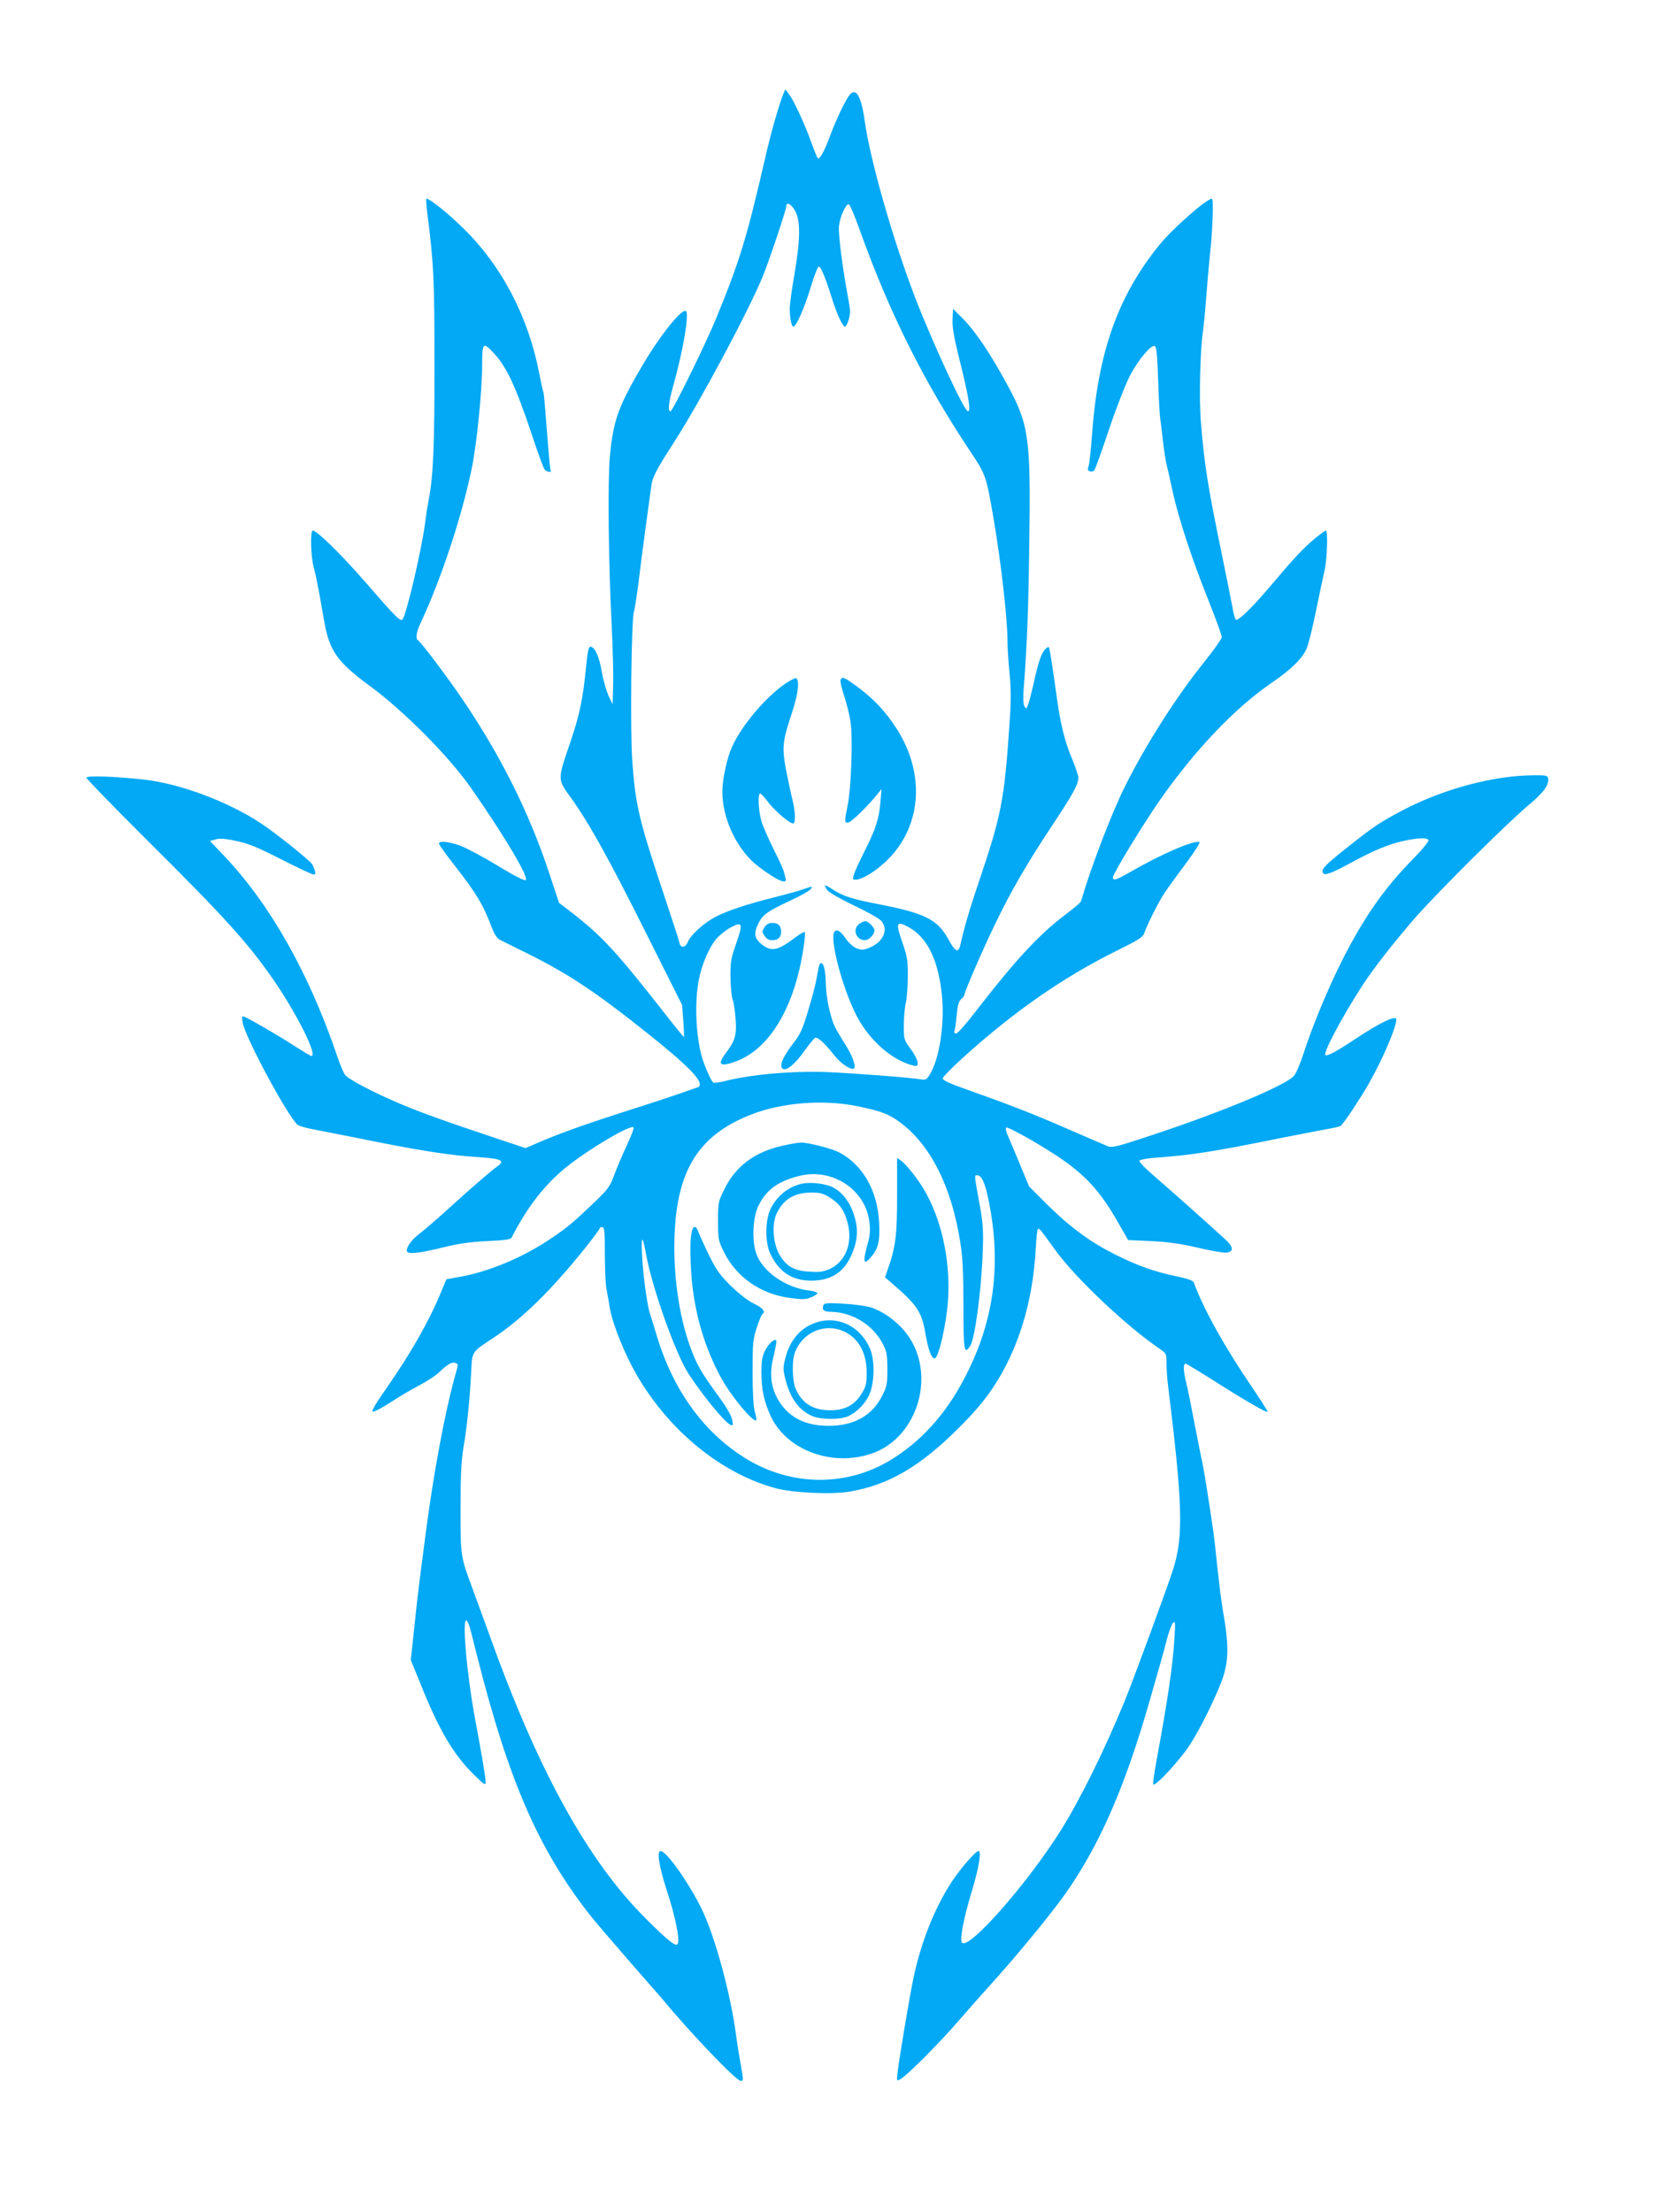 <?xml version="1.0" standalone="no"?>
<!DOCTYPE svg PUBLIC "-//W3C//DTD SVG 20010904//EN"
 "http://www.w3.org/TR/2001/REC-SVG-20010904/DTD/svg10.dtd">
<svg version="1.0" xmlns="http://www.w3.org/2000/svg"
 width="960pt" height="1280pt" viewBox="0 0 960 1280"
 preserveAspectRatio="xMidYMid meet">
<g transform="translate(0,1280) scale(0.1,-0.1)"
fill="#03a9f4" stroke="none">
<path d="M4532 12254 c-24 -59 -71 -223 -101 -354 -110 -479 -149 -605 -288
-945 -61 -148 -251 -535 -263 -535 -17 0 -11 50 15 145 56 198 92 407 76 433
-17 28 -144 -127 -251 -308 -142 -241 -172 -323 -191 -533 -13 -143 -8 -615
11 -987 6 -124 10 -274 8 -335 l-3 -110 -24 50 c-12 28 -30 88 -38 135 -15 89
-39 143 -64 148 -13 2 -18 -20 -28 -120 -19 -189 -36 -270 -91 -433 -75 -220
-75 -212 3 -320 106 -148 217 -347 436 -785 l208 -415 7 -92 c4 -51 5 -93 3
-93 -2 0 -70 84 -151 188 -248 315 -330 403 -512 543 l-59 45 -58 175 c-115
348 -282 681 -503 1006 -85 125 -238 328 -255 338 -16 10 -10 48 17 105 115
246 234 603 293 885 29 138 61 454 61 600 0 133 5 139 67 72 76 -82 126 -190
222 -476 33 -101 66 -190 72 -197 12 -15 44 -20 35 -6 -3 5 -12 107 -21 227
-9 120 -18 221 -20 225 -3 4 -14 54 -25 111 -62 322 -213 614 -430 829 -94 94
-214 190 -223 179 -2 -2 0 -33 4 -69 39 -305 43 -389 43 -880 1 -474 -7 -657
-33 -790 -5 -25 -15 -85 -21 -135 -20 -155 -109 -535 -131 -559 -12 -14 -40
14 -215 216 -140 161 -280 298 -304 298 -16 0 -12 -150 6 -215 15 -58 28 -124
60 -310 30 -171 76 -236 264 -374 199 -146 460 -410 586 -591 194 -278 334
-514 316 -532 -6 -6 -67 25 -162 83 -84 51 -182 103 -217 116 -68 24 -123 30
-123 12 0 -6 38 -59 83 -117 133 -169 174 -238 222 -367 15 -39 31 -64 46 -72
13 -7 83 -41 155 -77 244 -121 401 -225 710 -472 254 -203 332 -290 277 -307
-10 -3 -43 -14 -73 -25 -30 -11 -167 -57 -305 -101 -267 -85 -426 -142 -542
-193 l-72 -31 -153 51 c-320 107 -457 156 -588 212 -146 63 -275 131 -301 158
-9 9 -31 60 -48 112 -165 484 -389 879 -656 1160 l-80 84 32 9 c23 7 57 5 120
-9 69 -14 123 -36 260 -106 95 -48 179 -88 187 -88 16 0 14 14 -6 57 -10 21
-206 178 -298 239 -188 125 -468 230 -675 253 -174 19 -335 25 -335 11 0 -6
159 -170 353 -363 450 -447 583 -595 730 -807 136 -198 257 -440 219 -440 -5
0 -46 25 -93 55 -94 61 -264 160 -293 171 -17 7 -18 4 -12 -32 15 -87 262
-545 318 -592 9 -7 49 -19 89 -26 41 -8 153 -30 249 -49 372 -76 542 -102 718
-113 122 -8 146 -20 102 -51 -37 -26 -169 -140 -291 -252 -63 -57 -137 -121
-165 -142 -47 -35 -81 -88 -67 -103 13 -13 80 -5 201 25 95 24 161 33 261 38
104 5 136 9 142 21 90 177 193 309 321 411 132 105 367 243 384 226 4 -4 -14
-51 -39 -104 -25 -54 -58 -131 -73 -172 -24 -66 -36 -82 -113 -156 -122 -117
-155 -145 -250 -209 -164 -112 -368 -197 -542 -226 l-66 -12 -34 -81 c-65
-159 -172 -347 -312 -548 -64 -91 -89 -135 -80 -137 8 -2 56 23 106 56 51 33
125 77 166 98 40 21 90 53 110 72 51 49 76 63 95 56 20 -8 20 1 -4 -86 -58
-213 -122 -559 -165 -888 -8 -63 -22 -167 -30 -230 -15 -116 -25 -202 -46
-405 l-12 -110 51 -125 c111 -279 194 -420 316 -540 59 -58 66 -62 66 -40 0
26 -22 156 -60 360 -49 260 -79 603 -49 573 6 -6 14 -26 19 -44 5 -19 24 -95
43 -169 180 -711 351 -1104 641 -1478 33 -43 137 -164 230 -271 94 -107 184
-210 201 -230 160 -194 425 -471 451 -471 17 0 17 0 0 96 -8 44 -20 117 -26
164 -32 244 -123 578 -200 735 -73 150 -204 335 -237 335 -24 0 -10 -87 36
-230 47 -142 76 -283 63 -306 -7 -13 -19 -8 -68 33 -32 28 -103 96 -157 153
-318 334 -595 847 -863 1595 -36 99 -78 214 -93 255 -77 206 -76 201 -76 480
0 194 4 279 17 355 20 116 35 261 44 427 7 134 -1 121 135 211 164 109 338
281 534 527 41 52 75 98 75 103 0 4 7 7 15 7 13 0 15 -24 15 -155 0 -84 4
-176 9 -202 5 -26 15 -79 21 -118 17 -92 85 -260 154 -380 187 -323 489 -570
801 -655 101 -28 324 -38 429 -21 229 39 409 144 636 371 86 85 147 158 194
228 149 223 234 500 250 816 3 54 8 102 12 105 7 7 17 -6 99 -120 113 -158
409 -439 598 -568 47 -32 47 -32 47 -89 0 -31 4 -93 10 -137 83 -676 89 -860
30 -1050 -26 -86 -230 -640 -283 -770 -117 -284 -253 -560 -367 -743 -192
-307 -532 -694 -573 -653 -15 15 9 142 55 293 42 139 59 238 40 238 -16 0
-105 -102 -154 -177 -100 -152 -181 -356 -224 -567 -20 -95 -81 -456 -89 -530
-7 -57 -7 -58 14 -47 40 22 218 200 343 344 67 78 146 166 174 197 138 151
347 404 434 526 200 282 347 617 490 1114 23 80 50 174 60 210 11 36 29 103
41 150 12 47 29 92 37 100 13 13 14 2 8 -90 -10 -158 -36 -341 -106 -719 -11
-63 -19 -119 -17 -125 8 -19 153 137 212 228 57 87 143 260 185 371 41 112 43
201 5 415 -8 47 -21 153 -30 235 -8 83 -19 179 -24 215 -30 203 -52 343 -65
405 -9 39 -29 144 -47 235 -17 91 -37 190 -45 220 -16 63 -18 110 -4 110 5 0
82 -47 172 -104 170 -108 296 -181 303 -175 2 3 -39 67 -91 144 -159 233 -285
461 -336 605 -4 10 -36 22 -91 33 -135 28 -233 63 -362 127 -147 74 -264 160
-398 293 l-102 102 -58 140 c-32 77 -64 152 -70 167 -6 15 -8 30 -5 34 8 7
174 -85 294 -164 162 -107 251 -204 353 -384 l59 -103 133 -6 c98 -5 171 -15
269 -38 74 -18 148 -30 165 -29 46 5 44 33 -7 79 -150 136 -316 284 -401 357
-54 46 -96 89 -94 95 2 7 43 15 103 19 204 15 336 36 724 115 96 19 211 41
254 49 43 7 82 16 86 21 28 30 115 163 159 240 83 146 161 328 161 375 0 26
-97 -20 -235 -112 -108 -72 -163 -102 -175 -95 -16 10 91 213 215 405 61 94
183 250 300 385 134 153 537 554 669 664 81 68 111 111 104 148 -3 16 -14 18
-88 17 -227 -2 -509 -77 -739 -195 -146 -76 -179 -98 -352 -236 -113 -90 -136
-114 -123 -135 10 -15 49 -1 158 58 138 75 223 110 311 129 88 18 131 19 141
4 4 -6 -34 -53 -88 -108 -170 -172 -291 -346 -421 -607 -78 -157 -163 -362
-217 -529 -18 -55 -42 -110 -54 -122 -54 -56 -406 -203 -799 -334 -215 -72
-252 -81 -275 -72 -15 6 -119 51 -232 100 -194 85 -327 137 -605 236 -78 27
-120 47 -120 57 0 7 52 61 115 118 293 266 579 465 886 618 132 65 158 81 166
106 18 52 87 189 120 236 17 26 72 101 121 167 49 65 84 121 78 123 -34 11
-219 -69 -398 -172 -85 -49 -103 -54 -103 -32 0 20 179 314 273 448 203 290
432 530 644 676 115 78 179 142 204 199 11 26 35 123 54 217 19 94 42 200 50
236 15 68 20 230 7 230 -4 0 -34 -22 -67 -49 -62 -51 -124 -118 -257 -276
-104 -123 -186 -202 -197 -190 -5 6 -14 37 -19 70 -6 33 -33 168 -60 300 -83
401 -102 518 -123 775 -11 129 -4 409 11 515 5 33 14 125 20 205 6 80 15 183
20 230 17 152 24 340 13 340 -31 0 -226 -171 -304 -267 -240 -296 -355 -620
-390 -1098 -6 -88 -15 -170 -20 -183 -7 -17 -5 -24 7 -29 8 -3 20 -1 26 5 5 5
43 110 84 233 41 122 96 263 121 312 49 94 122 182 145 175 10 -4 15 -51 20
-199 3 -107 9 -207 12 -224 3 -16 10 -75 16 -130 6 -55 16 -116 21 -135 5 -19
21 -89 35 -155 33 -152 112 -393 209 -634 41 -103 75 -197 75 -207 0 -10 -46
-75 -101 -144 -159 -197 -336 -474 -457 -716 -79 -157 -200 -474 -257 -670 -2
-6 -41 -39 -87 -74 -156 -117 -293 -266 -522 -562 -54 -71 -105 -128 -113
-128 -9 0 -13 6 -10 15 4 8 9 49 13 91 5 56 12 81 26 93 10 8 18 19 18 23 0
17 105 260 180 415 94 194 184 349 336 578 115 173 144 227 144 266 0 12 -16
58 -34 103 -43 99 -69 204 -90 356 -20 146 -36 248 -42 279 -5 22 -6 22 -24 6
-23 -21 -42 -75 -70 -205 -12 -52 -26 -106 -32 -120 -9 -23 -10 -23 -20 -6 -7
12 -8 51 -4 105 19 244 27 436 32 837 9 612 -1 687 -128 919 -97 180 -185 309
-254 379 l-59 59 -3 -61 c-2 -45 8 -105 43 -244 51 -205 64 -288 46 -288 -21
0 -208 404 -308 665 -127 332 -257 787 -288 1008 -19 139 -46 195 -81 166 -22
-18 -77 -130 -118 -238 -37 -101 -64 -148 -75 -135 -4 5 -20 45 -36 89 -35
101 -106 253 -132 284 l-19 24 -12 -29z m70 -676 c31 -58 29 -167 -5 -366 -15
-85 -27 -173 -27 -197 0 -55 10 -105 21 -105 16 0 63 105 99 224 20 66 41 121
47 123 12 4 38 -59 78 -186 30 -94 61 -161 75 -161 5 0 15 18 21 41 10 31 10
54 1 102 -35 184 -63 396 -57 441 7 56 41 129 57 124 6 -2 35 -69 63 -149 172
-481 375 -886 645 -1289 84 -126 88 -137 130 -385 42 -243 80 -578 80 -705 0
-36 5 -120 12 -187 9 -95 9 -163 -1 -300 -30 -435 -46 -518 -176 -903 -57
-169 -83 -258 -109 -372 -10 -43 -30 -33 -64 30 -65 122 -136 158 -417 212
-141 27 -199 46 -254 82 -49 33 -58 32 -34 -2 9 -13 73 -50 150 -87 74 -35
145 -74 159 -88 49 -49 17 -126 -66 -159 -36 -14 -45 -14 -75 -2 -19 8 -45 32
-60 54 -30 45 -54 59 -67 40 -27 -40 41 -305 120 -468 72 -150 208 -273 335
-305 24 -6 27 -4 27 17 0 13 -18 49 -40 78 -39 53 -40 55 -40 139 0 47 6 106
12 131 6 25 11 92 11 150 1 93 -3 115 -32 199 -40 114 -34 126 41 84 104 -59
167 -188 188 -386 18 -165 -13 -373 -70 -465 -18 -29 -24 -32 -53 -27 -64 11
-386 35 -542 42 -204 7 -437 -13 -594 -53 -29 -7 -58 -11 -63 -8 -13 8 -53 99
-68 154 -34 125 -41 315 -16 441 17 90 61 191 104 240 17 19 53 48 81 63 68
36 72 24 30 -96 -29 -83 -33 -104 -32 -193 1 -55 6 -113 13 -130 6 -16 14 -68
17 -115 6 -92 -3 -121 -61 -199 -48 -64 -27 -76 66 -41 194 74 337 315 388
658 7 46 10 86 7 89 -4 3 -30 -12 -59 -34 -90 -69 -130 -79 -178 -46 -55 38
-62 70 -30 133 25 48 50 67 181 128 57 26 110 56 118 65 17 21 14 21 -40 2
-24 -9 -98 -29 -164 -46 -157 -39 -266 -75 -339 -111 -69 -35 -149 -106 -166
-149 -14 -34 -43 -36 -48 -4 -2 11 -47 148 -99 305 -136 409 -156 494 -174
745 -13 178 -6 804 9 865 7 25 18 101 27 170 8 69 26 208 40 310 14 102 28
208 32 235 7 63 25 98 134 267 147 228 430 757 513 959 39 97 136 385 136 406
0 28 31 11 52 -29z m356 -5178 c121 -24 174 -42 226 -77 189 -125 321 -376
373 -713 14 -88 18 -175 18 -368 0 -262 4 -284 40 -228 27 41 65 332 72 549 4
110 1 161 -15 250 -35 192 -35 187 -18 187 26 0 46 -44 66 -142 77 -374 33
-705 -140 -1034 -110 -212 -259 -373 -437 -478 -252 -148 -563 -144 -819 10
-243 146 -424 391 -520 704 -19 63 -39 129 -45 146 -16 54 -39 227 -44 339 -5
113 3 110 25 -10 36 -193 169 -566 242 -680 77 -120 205 -277 241 -297 19 -10
20 -8 14 26 -4 24 -32 73 -79 137 -104 143 -126 182 -165 289 -64 177 -97 412
-90 630 12 386 137 589 438 709 178 71 418 91 617 51z"/>
<path d="M4545 8845 c-117 -81 -252 -241 -309 -366 -29 -64 -56 -188 -56 -259
0 -163 88 -344 213 -437 107 -80 164 -104 153 -65 -2 9 -8 28 -11 42 -4 14
-31 72 -60 130 -29 58 -60 129 -69 159 -18 61 -22 165 -6 159 6 -2 27 -25 48
-53 40 -52 130 -127 144 -119 13 8 9 74 -6 135 -8 30 -24 107 -37 172 -25 136
-22 165 37 343 34 104 42 184 19 190 -5 2 -32 -13 -60 -31z"/>
<path d="M4864 8866 c-3 -7 6 -48 20 -90 14 -42 31 -108 37 -148 15 -93 5
-386 -16 -488 -19 -94 -19 -100 2 -100 16 0 110 91 166 160 l28 35 -6 -73 c-8
-97 -27 -157 -87 -277 -28 -55 -57 -117 -64 -137 -12 -36 -12 -38 7 -38 39 0
125 54 189 119 197 200 214 504 43 763 -62 95 -127 163 -216 230 -83 61 -94
66 -103 44z"/>
<path d="M4972 7454 c-41 -29 -19 -94 33 -94 24 0 55 33 55 57 0 17 -36 53
-53 53 -7 0 -23 -7 -35 -16z"/>
<path d="M4424 7435 c-15 -23 -15 -27 0 -50 11 -17 26 -25 44 -25 35 0 52 16
52 50 0 34 -17 50 -52 50 -18 0 -33 -8 -44 -25z"/>
<path d="M4735 7193 c-13 -79 -23 -121 -59 -242 -30 -101 -45 -135 -80 -180
-67 -86 -90 -141 -66 -156 21 -13 71 29 121 99 29 41 58 77 66 81 16 5 52 -28
115 -106 36 -46 97 -84 110 -71 13 13 -11 77 -52 141 -22 34 -48 78 -58 99
-26 50 -52 171 -53 246 -2 76 -10 118 -26 123 -7 3 -14 -11 -18 -34z"/>
<path d="M4524 6170 c-157 -36 -267 -118 -331 -248 -37 -74 -38 -79 -38 -187
0 -105 2 -114 34 -179 71 -145 213 -244 382 -266 73 -10 92 -9 123 4 20 8 36
19 36 24 0 5 -22 12 -48 15 -136 16 -269 109 -306 214 -26 76 -20 210 13 277
45 92 113 141 236 172 150 38 307 -32 376 -167 32 -64 42 -145 24 -210 -35
-124 -30 -147 18 -89 40 47 50 93 44 199 -10 185 -97 335 -235 405 -42 21
-178 56 -217 55 -16 0 -67 -9 -111 -19z"/>
<path d="M5191 5888 c1 -223 -8 -302 -50 -421 l-20 -58 32 -27 c155 -133 181
-171 203 -303 15 -88 34 -139 52 -139 24 0 72 213 79 356 11 226 -42 457 -143
626 -40 66 -102 143 -132 164 l-21 14 0 -212z"/>
<path d="M4640 5951 c-79 -17 -148 -74 -183 -150 -29 -65 -30 -188 -1 -252 50
-108 125 -158 237 -159 132 0 211 62 253 199 19 64 17 117 -6 187 -24 72 -68
127 -120 154 -44 22 -129 32 -180 21z m162 -80 c58 -37 84 -74 103 -147 30
-114 -10 -220 -99 -264 -39 -18 -60 -22 -120 -18 -91 4 -139 32 -179 105 -36
68 -41 178 -10 238 41 79 102 114 199 115 49 0 68 -5 106 -29z"/>
<path d="M3997 5633 c-4 -38 -2 -129 3 -203 16 -221 75 -426 177 -610 56 -101
183 -253 199 -238 3 3 -1 26 -8 49 -8 29 -13 107 -13 229 0 169 2 191 24 258
13 40 28 75 32 78 22 13 4 36 -48 61 -36 17 -87 57 -134 103 -63 62 -85 93
-125 175 -27 55 -54 115 -61 133 -20 55 -39 41 -46 -35z"/>
<path d="M4764 5247 c-9 -25 4 -37 39 -37 127 -1 247 -74 305 -185 23 -43 26
-62 27 -145 0 -84 -3 -101 -28 -152 -57 -117 -164 -178 -311 -178 -132 0 -225
45 -286 139 -49 78 -60 159 -33 266 11 46 18 87 15 89 -11 12 -43 -17 -64 -57
-17 -33 -22 -60 -22 -127 0 -99 15 -171 55 -256 92 -196 357 -293 584 -214
270 93 377 467 199 696 -52 68 -134 127 -207 150 -29 8 -100 18 -159 21 -93 5
-108 4 -114 -10z"/>
<path d="M4717 5146 c-87 -31 -146 -101 -172 -203 -15 -57 -14 -67 0 -124 29
-113 80 -181 157 -213 46 -20 157 -21 202 -2 52 22 102 72 127 128 31 72 32
202 2 268 -58 130 -190 191 -316 146z m191 -63 c69 -43 107 -122 107 -223 0
-68 -4 -83 -30 -125 -41 -66 -97 -95 -182 -95 -98 0 -163 41 -199 125 -20 47
-22 164 -4 210 50 128 194 179 308 108z"/>
</g>
</svg>
